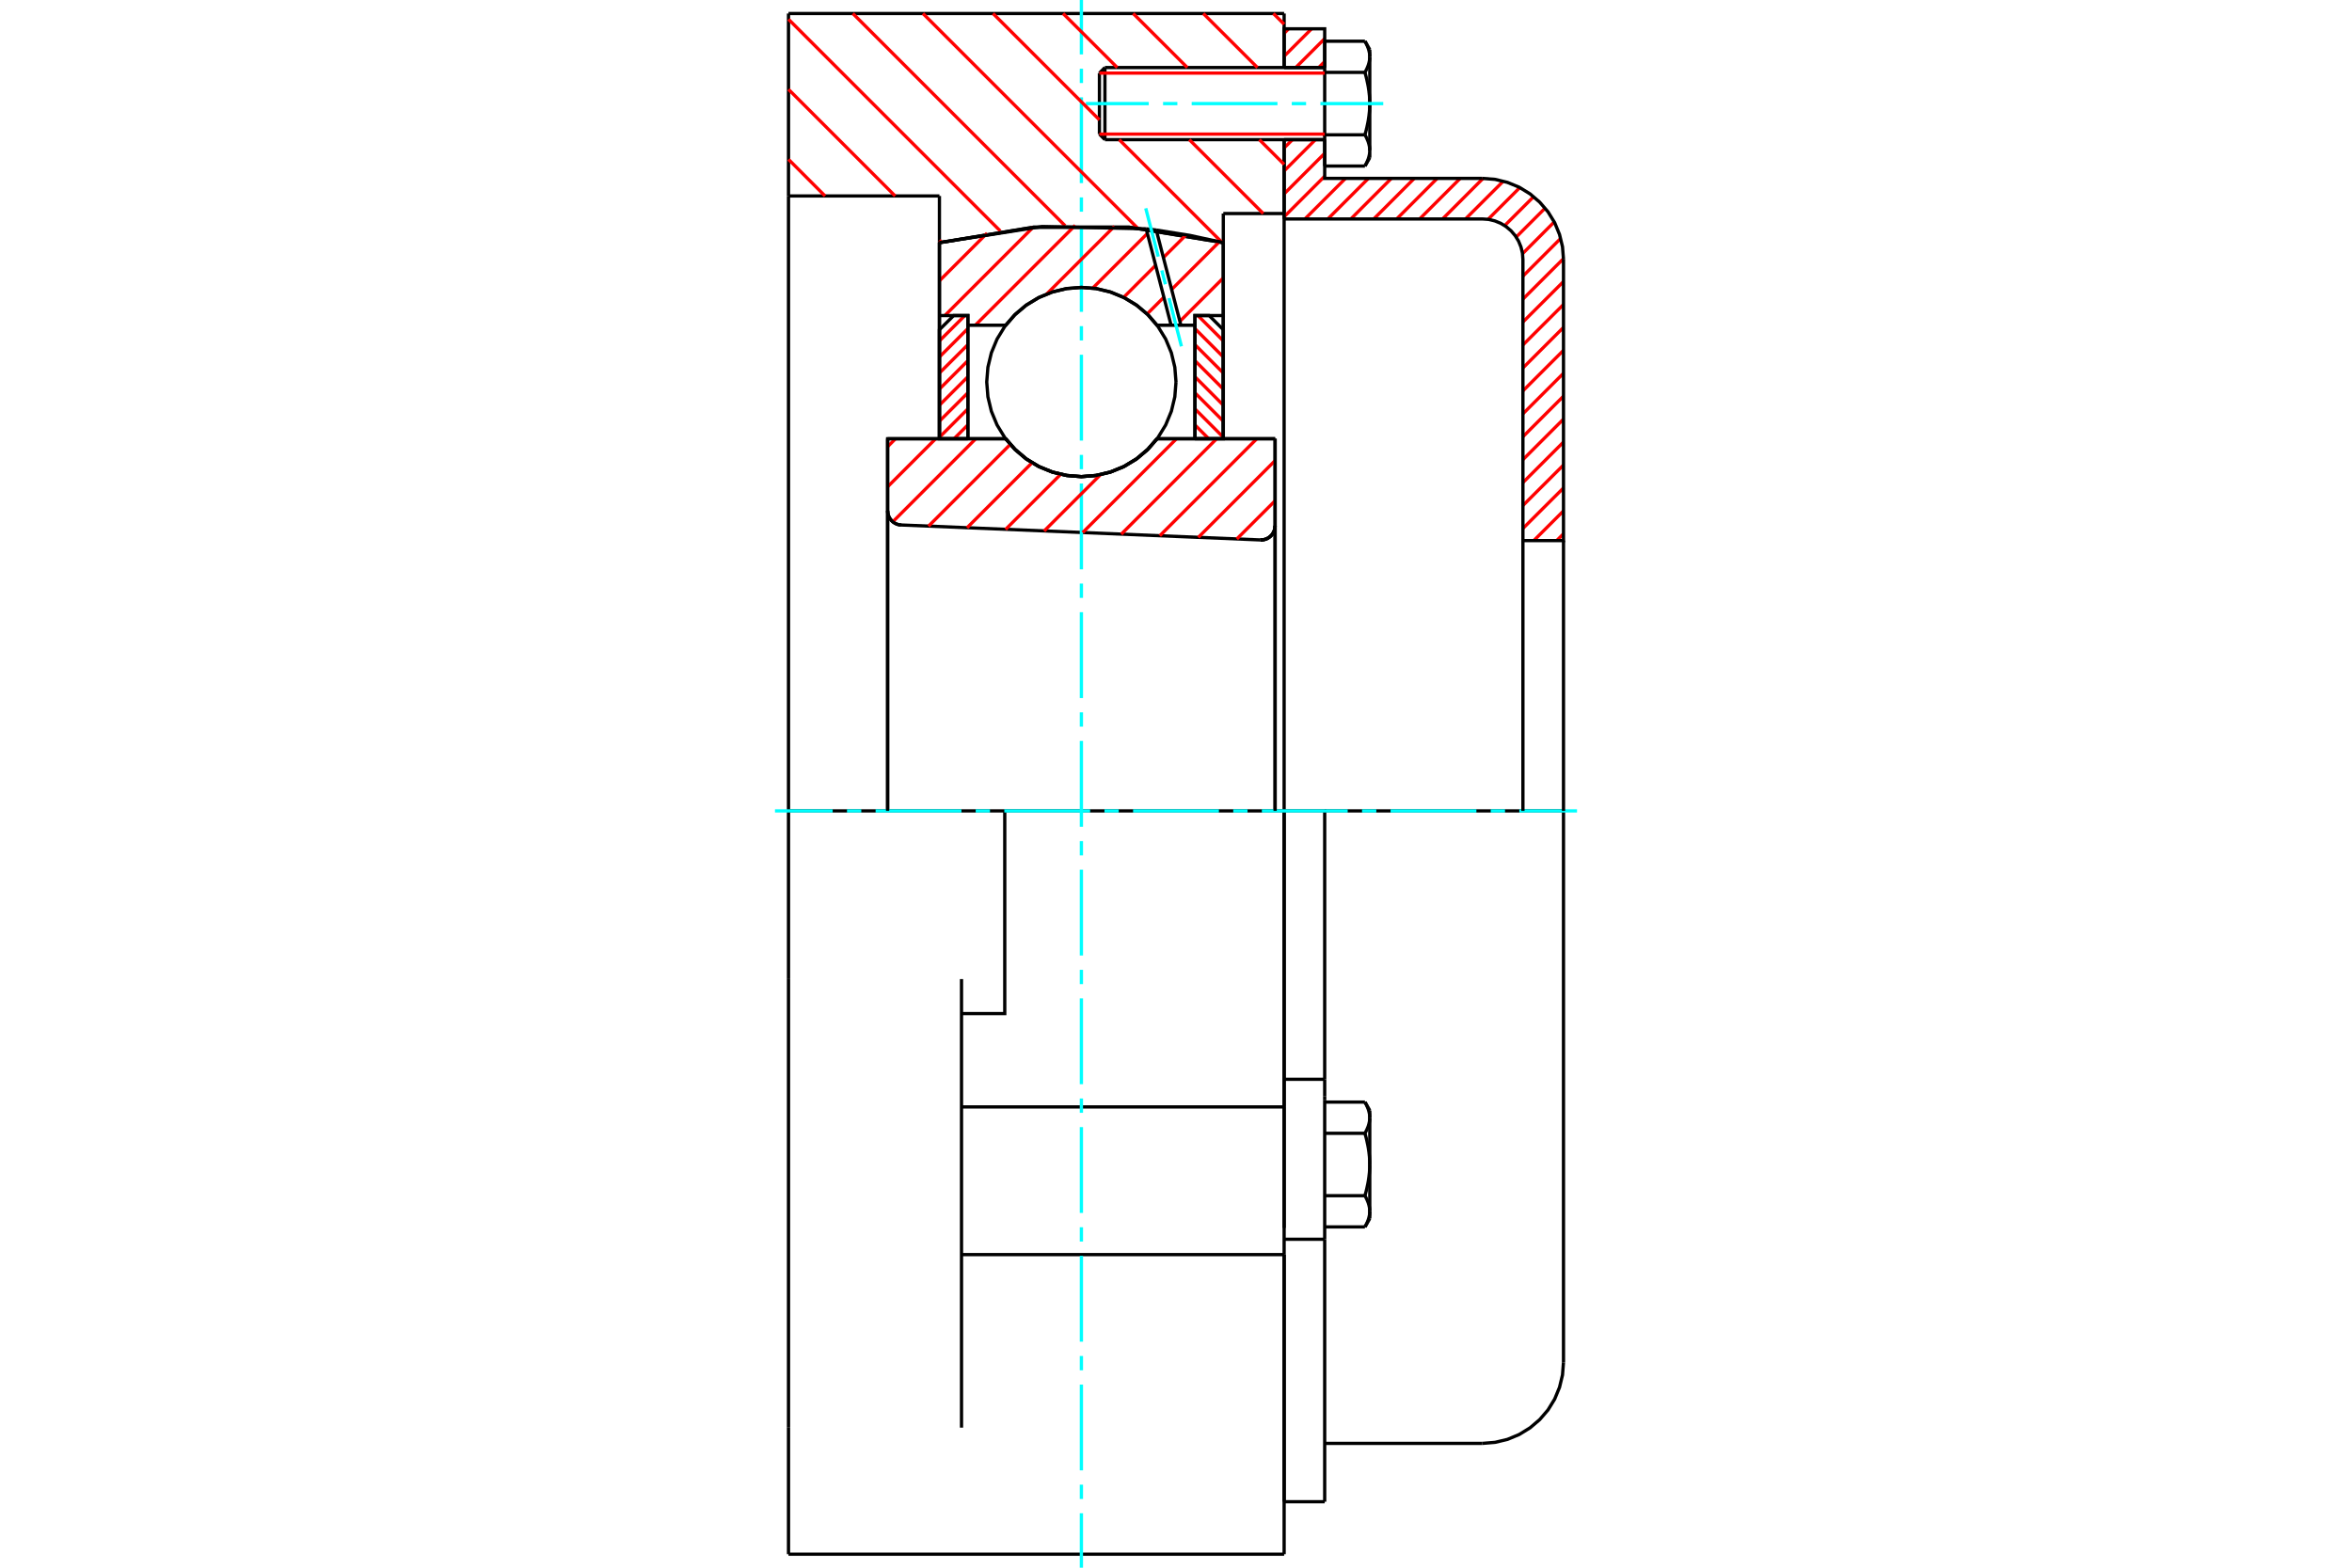 <?xml version="1.0" standalone="no"?>
<!DOCTYPE svg PUBLIC "-//W3C//DTD SVG 1.1//EN"
	"http://www.w3.org/Graphics/SVG/1.1/DTD/svg11.dtd">
<svg xmlns="http://www.w3.org/2000/svg" height="100%" width="100%" viewBox="0 0 36000 24000">
	<rect x="-1800" y="-1200" width="39600" height="26400" style="fill:#FFF"/>
	<g style="fill:none; fill-rule:evenodd" transform="matrix(1 0 0 1 0 0)">
		<g style="fill:none; stroke:#000; stroke-width:50; shape-rendering:geometricPrecision">
			<polyline points="19291,8266 19326,8265 19360,8258 19393,8246 19423,8228 19450,8206 19474,8180 19492,8150 19506,8118 19514,8084 19517,8049"/>
			<line x1="19517" y1="6717" x2="19517" y2="8049"/>
			<line x1="17710" y1="6717" x2="19517" y2="6717"/>
			<polyline points="15393,6717 15541,6885 15712,7029 15904,7144 16111,7228 16329,7279 16552,7297 16775,7279 16992,7228 17199,7144 17391,7029 17563,6885 17710,6717"/>
			<line x1="13586" y1="6717" x2="15393" y2="6717"/>
			<line x1="13586" y1="7820" x2="13586" y2="6717"/>
			<polyline points="13586,7820 13589,7853 13596,7886 13609,7917 13626,7945 13647,7971 13671,7993 13699,8011 13729,8025 13761,8034 13794,8037"/>
			<line x1="19291" y1="8266" x2="13794" y2="8037"/>
			<line x1="19517" y1="8049" x2="19517" y2="12414"/>
			<line x1="13586" y1="7820" x2="13586" y2="12414"/>
			<polyline points="19291,8266 19326,8265 19360,8258 19393,8246 19423,8228 19450,8206 19474,8180 19492,8150 19506,8118 19514,8084 19517,8049"/>
			<line x1="12069" y1="207" x2="19655" y2="207"/>
			<line x1="19655" y1="19207" x2="19655" y2="16946"/>
			<line x1="14717" y1="16946" x2="19655" y2="16946"/>
			<line x1="19655" y1="12414" x2="19655" y2="16946"/>
			<line x1="19655" y1="12414" x2="15379" y2="12414"/>
			<line x1="19655" y1="19207" x2="19655" y2="23793"/>
			<line x1="12069" y1="23793" x2="12069" y2="21856"/>
			<line x1="14717" y1="21856" x2="14717" y2="14989"/>
			<line x1="15379" y1="12414" x2="12069" y2="12414"/>
			<line x1="14379" y1="3000" x2="12069" y2="3000"/>
			<line x1="14379" y1="3715" x2="14379" y2="3000"/>
			<polyline points="18724,3715 17282,3478 15821,3478 14379,3715"/>
			<line x1="18724" y1="3269" x2="18724" y2="3715"/>
			<line x1="19655" y1="3269" x2="18724" y2="3269"/>
			<line x1="19655" y1="2138" x2="19655" y2="3269"/>
			<line x1="19655" y1="207" x2="19655" y2="1034"/>
			<line x1="12069" y1="3000" x2="12069" y2="207"/>
			<line x1="12069" y1="14989" x2="12069" y2="12414"/>
			<polyline points="14717,15517 15379,15517 15379,12414"/>
			<line x1="14379" y1="6717" x2="14379" y2="3715"/>
			<line x1="18724" y1="3715" x2="18724" y2="6717"/>
			<line x1="19655" y1="3269" x2="19655" y2="18799"/>
			<line x1="12069" y1="12414" x2="12069" y2="3000"/>
			<line x1="12069" y1="21856" x2="12069" y2="14989"/>
			<line x1="14717" y1="19207" x2="19655" y2="19207"/>
			<line x1="12069" y1="23793" x2="19655" y2="23793"/>
			<line x1="19655" y1="16523" x2="20276" y2="16523"/>
			<line x1="20276" y1="16780" x2="20276" y2="16523"/>
			<line x1="20276" y1="16836" x2="20276" y2="16780"/>
			<line x1="20276" y1="18972" x2="20276" y2="16836"/>
			<polyline points="20276,16523 20276,12414 19655,12414"/>
			<line x1="19655" y1="22990" x2="19655" y2="19207"/>
			<line x1="20276" y1="22990" x2="20276" y2="18972"/>
			<polyline points="20966,17111 20965,17104 20965,17098 20965,17091 20965,17085 20964,17078 20963,17072 20963,17065 20962,17059 20961,17052 20960,17045 20958,17039 20957,17032 20955,17026 20954,17019 20952,17012 20950,17006 20948,16999 20946,16992 20944,16986 20942,16979 20939,16972 20937,16965 20934,16958 20931,16952 20928,16945 20925,16938 20922,16931 20919,16923 20915,16916 20912,16909 20908,16902 20904,16894 20900,16887 20896,16880 20892,16872"/>
			<line x1="20966" y1="17000" x2="20966" y2="17111"/>
			<polyline points="20966,17828 20965,17814 20965,17801 20965,17788 20965,17775 20964,17762 20963,17749 20963,17736 20962,17723 20961,17710 20960,17697 20958,17684 20957,17670 20955,17657 20954,17644 20952,17631 20950,17617 20948,17604 20946,17591 20944,17577 20942,17564 20939,17550 20937,17536 20934,17523 20931,17509 20928,17495 20925,17481 20922,17467 20919,17453 20915,17438 20912,17424 20908,17409 20904,17395 20900,17380 20896,17365 20892,17350"/>
			<line x1="20966" y1="17111" x2="20966" y2="17828"/>
			<polyline points="20892,17350 20896,17342 20900,17335 20904,17327 20908,17320 20912,17313 20915,17305 20919,17298 20922,17291 20925,17284 20928,17277 20931,17270 20934,17263 20937,17256 20939,17250 20942,17243 20944,17236 20946,17229 20948,17223 20950,17216 20952,17209 20954,17203 20955,17196 20957,17189 20958,17183 20960,17176 20961,17170 20962,17163 20963,17157 20963,17150 20964,17144 20965,17137 20965,17131 20965,17124 20965,17117 20966,17111"/>
			<polyline points="20966,18544 20965,18538 20965,18531 20965,18525 20965,18518 20964,18512 20963,18505 20963,18498 20962,18492 20961,18485 20960,18479 20958,18472 20957,18466 20955,18459 20954,18453 20952,18446 20950,18439 20948,18433 20946,18426 20944,18419 20942,18412 20939,18406 20937,18399 20934,18392 20931,18385 20928,18378 20925,18371 20922,18364 20919,18357 20915,18350 20912,18342 20908,18335 20904,18328 20900,18320 20896,18313 20892,18305"/>
			<line x1="20966" y1="17828" x2="20966" y2="18544"/>
			<polyline points="20892,18305 20896,18290 20900,18275 20904,18260 20908,18246 20912,18231 20915,18217 20919,18202 20922,18188 20925,18174 20928,18160 20931,18146 20934,18132 20937,18119 20939,18105 20942,18091 20944,18078 20946,18064 20948,18051 20950,18038 20952,18024 20954,18011 20955,17998 20957,17985 20958,17972 20960,17959 20961,17945 20962,17932 20963,17919 20963,17906 20964,17893 20965,17880 20965,17867 20965,17854 20965,17841 20966,17828"/>
			<line x1="20966" y1="18544" x2="20966" y2="18655"/>
			<polyline points="20892,18783 20896,18776 20900,18768 20904,18761 20908,18753 20912,18746 20915,18739 20919,18732 20922,18725 20925,18718 20928,18711 20931,18704 20934,18697 20937,18690 20939,18683 20942,18676 20944,18669 20946,18663 20948,18656 20950,18649 20952,18643 20954,18636 20955,18629 20957,18623 20958,18616 20960,18610 20961,18603 20962,18597 20963,18590 20963,18584 20964,18577 20965,18571 20965,18564 20965,18557 20965,18551 20966,18544"/>
			<line x1="20276" y1="18783" x2="20892" y2="18783"/>
			<line x1="20276" y1="18305" x2="20892" y2="18305"/>
			<line x1="20276" y1="17350" x2="20892" y2="17350"/>
			<line x1="20276" y1="16872" x2="20892" y2="16872"/>
			<polyline points="23931,12414 22690,12414 20276,12414"/>
			<line x1="23931" y1="20855" x2="23931" y2="12414"/>
			<line x1="16828" y1="1119" x2="16828" y2="2053"/>
			<line x1="16912" y1="1034" x2="16912" y2="2138"/>
			<polyline points="20966,869 20965,863 20965,856 20965,850 20965,843 20964,837 20963,830 20963,824 20962,817 20961,811 20960,804 20958,797 20957,791 20955,784 20954,778 20952,771 20950,764 20948,758 20946,751 20944,744 20942,738 20939,731 20937,724 20934,717 20931,710 20928,703 20925,696 20922,689 20919,682 20915,675 20912,668 20908,660 20904,653 20900,646 20896,638 20892,631"/>
			<line x1="20966" y1="759" x2="20966" y2="869"/>
			<polyline points="20892,2542 20896,2534 20900,2527 20904,2519 20908,2512 20912,2505 20915,2498 20919,2490 20922,2483 20925,2476 20928,2469 20931,2462 20934,2455 20937,2448 20939,2442 20942,2435 20944,2428 20946,2421 20948,2415 20950,2408 20952,2401 20954,2395 20955,2388 20957,2382 20958,2375 20960,2368 20961,2362 20962,2355 20963,2349 20963,2342 20964,2336 20965,2329 20965,2323 20965,2316 20965,2309 20966,2303 20966,2414"/>
			<polyline points="20966,1586 20965,1573 20965,1560 20965,1547 20965,1534 20964,1521 20963,1508 20963,1495 20962,1481 20961,1468 20960,1455 20958,1442 20957,1429 20955,1416 20954,1403 20952,1389 20950,1376 20948,1363 20946,1349 20944,1336 20942,1322 20939,1309 20937,1295 20934,1281 20931,1268 20928,1254 20925,1240 20922,1226 20919,1211 20915,1197 20912,1183 20908,1168 20904,1153 20900,1138 20896,1124 20892,1108"/>
			<line x1="20966" y1="869" x2="20966" y2="1586"/>
			<polyline points="20892,1108 20896,1101 20900,1093 20904,1086 20908,1079 20912,1071 20915,1064 20919,1057 20922,1050 20925,1043 20928,1036 20931,1029 20934,1022 20937,1015 20939,1008 20942,1001 20944,995 20946,988 20948,981 20950,975 20952,968 20954,961 20955,955 20957,948 20958,942 20960,935 20961,928 20962,922 20963,915 20963,909 20964,902 20965,896 20965,889 20965,883 20965,876 20966,869"/>
			<polyline points="20966,2303 20965,2296 20965,2290 20965,2283 20965,2277 20964,2270 20963,2264 20963,2257 20962,2251 20961,2244 20960,2237 20958,2231 20957,2224 20955,2218 20954,2211 20952,2205 20950,2198 20948,2191 20946,2184 20944,2178 20942,2171 20939,2164 20937,2157 20934,2150 20931,2144 20928,2137 20925,2130 20922,2123 20919,2115 20915,2108 20912,2101 20908,2094 20904,2086 20900,2079 20896,2072 20892,2064"/>
			<line x1="20966" y1="1586" x2="20966" y2="2303"/>
			<polyline points="20892,2064 20896,2049 20900,2034 20904,2019 20908,2004 20912,1990 20915,1975 20919,1961 20922,1947 20925,1933 20928,1919 20931,1905 20934,1891 20937,1877 20939,1864 20942,1850 20944,1837 20946,1823 20948,1810 20950,1796 20952,1783 20954,1770 20955,1757 20957,1743 20958,1730 20960,1717 20961,1704 20962,1691 20963,1678 20963,1665 20964,1652 20965,1639 20965,1626 20965,1612 20965,1599 20966,1586"/>
			<line x1="20276" y1="1108" x2="20892" y2="1108"/>
			<polyline points="20276,1108 20276,2064 20892,2064"/>
			<line x1="20276" y1="631" x2="20892" y2="631"/>
			<line x1="20276" y1="631" x2="20276" y2="1108"/>
			<line x1="20276" y1="2542" x2="20892" y2="2542"/>
			<line x1="20276" y1="2064" x2="20276" y2="2542"/>
			<line x1="19655" y1="18972" x2="20276" y2="18972"/>
			<line x1="19655" y1="22990" x2="20276" y2="22990"/>
			<line x1="20966" y1="17000" x2="20892" y2="16872"/>
			<line x1="20892" y1="18783" x2="20966" y2="18655"/>
			<polyline points="22690,22097 22884,22081 23073,22036 23253,21961 23419,21859 23567,21733 23694,21585 23796,21419 23870,21239 23916,21049 23931,20855"/>
			<line x1="20276" y1="22097" x2="22690" y2="22097"/>
			<line x1="16912" y1="1034" x2="16828" y2="1119"/>
			<line x1="16828" y1="2053" x2="16912" y2="2138"/>
			<line x1="20276" y1="1034" x2="16912" y2="1034"/>
			<line x1="16912" y1="2138" x2="20276" y2="2138"/>
			<line x1="20966" y1="759" x2="20892" y2="631"/>
			<line x1="20892" y1="2542" x2="20966" y2="2414"/>
		</g>
		<g style="fill:none; stroke:#0FF; stroke-width:50; shape-rendering:geometricPrecision">
			<line x1="16552" y1="24000" x2="16552" y2="23167"/>
			<line x1="16552" y1="22948" x2="16552" y2="22729"/>
			<line x1="16552" y1="22510" x2="16552" y2="21197"/>
			<line x1="16552" y1="20978" x2="16552" y2="20759"/>
			<line x1="16552" y1="20540" x2="16552" y2="19226"/>
			<line x1="16552" y1="19007" x2="16552" y2="18788"/>
			<line x1="16552" y1="18569" x2="16552" y2="17255"/>
			<line x1="16552" y1="17036" x2="16552" y2="16817"/>
			<line x1="16552" y1="16598" x2="16552" y2="15284"/>
			<line x1="16552" y1="15066" x2="16552" y2="14847"/>
			<line x1="16552" y1="14628" x2="16552" y2="13314"/>
			<line x1="16552" y1="13095" x2="16552" y2="12876"/>
			<line x1="16552" y1="12657" x2="16552" y2="11343"/>
			<line x1="16552" y1="11124" x2="16552" y2="10905"/>
			<line x1="16552" y1="10686" x2="16552" y2="9372"/>
			<line x1="16552" y1="9153" x2="16552" y2="8934"/>
			<line x1="16552" y1="8716" x2="16552" y2="7402"/>
			<line x1="16552" y1="7183" x2="16552" y2="6964"/>
			<line x1="16552" y1="6745" x2="16552" y2="5431"/>
			<line x1="16552" y1="5212" x2="16552" y2="4993"/>
			<line x1="16552" y1="4774" x2="16552" y2="3460"/>
			<line x1="16552" y1="3241" x2="16552" y2="3022"/>
			<line x1="16552" y1="2803" x2="16552" y2="1490"/>
			<line x1="16552" y1="1271" x2="16552" y2="1052"/>
			<line x1="16552" y1="833" x2="16552" y2="0"/>
			<line x1="11862" y1="12414" x2="12745" y2="12414"/>
			<line x1="12964" y1="12414" x2="13183" y2="12414"/>
			<line x1="13402" y1="12414" x2="14716" y2="12414"/>
			<line x1="14934" y1="12414" x2="15153" y2="12414"/>
			<line x1="15372" y1="12414" x2="16686" y2="12414"/>
			<line x1="16905" y1="12414" x2="17124" y2="12414"/>
			<line x1="17343" y1="12414" x2="18657" y2="12414"/>
			<line x1="18876" y1="12414" x2="19095" y2="12414"/>
			<line x1="19314" y1="12414" x2="20628" y2="12414"/>
			<line x1="20847" y1="12414" x2="21066" y2="12414"/>
			<line x1="21284" y1="12414" x2="22598" y2="12414"/>
			<line x1="22817" y1="12414" x2="23036" y2="12414"/>
			<line x1="23255" y1="12414" x2="24138" y2="12414"/>
			<line x1="16621" y1="1586" x2="17583" y2="1586"/>
			<line x1="17802" y1="1586" x2="18021" y2="1586"/>
			<line x1="18240" y1="1586" x2="19553" y2="1586"/>
			<line x1="19772" y1="1586" x2="19991" y2="1586"/>
			<line x1="20210" y1="1586" x2="21172" y2="1586"/>
		</g>
		<g style="fill:none; stroke:#F00; stroke-width:50; shape-rendering:geometricPrecision">
			<line x1="23931" y1="8172" x2="23827" y2="8276"/>
			<line x1="23931" y1="7821" x2="23476" y2="8276"/>
			<line x1="23931" y1="7470" x2="23310" y2="8090"/>
			<line x1="23931" y1="7119" x2="23310" y2="7739"/>
			<line x1="23931" y1="6767" x2="23310" y2="7388"/>
			<line x1="23931" y1="6416" x2="23310" y2="7037"/>
			<line x1="23931" y1="6065" x2="23310" y2="6686"/>
			<line x1="23931" y1="5714" x2="23310" y2="6335"/>
			<line x1="23931" y1="5363" x2="23310" y2="5984"/>
			<line x1="23931" y1="5012" x2="23310" y2="5633"/>
			<line x1="23931" y1="4661" x2="23310" y2="5281"/>
			<line x1="23931" y1="4310" x2="23310" y2="4930"/>
			<line x1="23931" y1="3959" x2="23310" y2="4579"/>
			<line x1="23888" y1="3650" x2="23310" y2="4228"/>
			<line x1="23789" y1="3398" x2="23304" y2="3884"/>
			<line x1="23650" y1="3186" x2="23207" y2="3629"/>
			<line x1="23474" y1="3011" x2="23031" y2="3454"/>
			<line x1="23262" y1="2872" x2="22776" y2="3358"/>
			<line x1="23010" y1="2773" x2="22431" y2="3352"/>
			<line x1="22700" y1="2731" x2="22080" y2="3352"/>
			<line x1="22350" y1="2731" x2="21729" y2="3352"/>
			<line x1="21998" y1="2731" x2="21378" y2="3352"/>
			<line x1="21647" y1="2731" x2="21027" y2="3352"/>
			<line x1="21296" y1="2731" x2="20676" y2="3352"/>
			<line x1="20945" y1="2731" x2="20324" y2="3352"/>
			<line x1="20594" y1="2731" x2="19973" y2="3352"/>
			<line x1="20276" y1="2698" x2="19655" y2="3319"/>
			<line x1="20276" y1="2347" x2="19655" y2="2968"/>
			<line x1="20134" y1="2138" x2="19655" y2="2617"/>
			<line x1="19783" y1="2138" x2="19655" y2="2265"/>
			<line x1="20276" y1="942" x2="20184" y2="1034"/>
			<line x1="20276" y1="591" x2="19833" y2="1034"/>
			<line x1="20075" y1="441" x2="19655" y2="861"/>
			<line x1="19724" y1="441" x2="19655" y2="510"/>
		</g>
		<g style="fill:none; stroke:#000; stroke-width:50; shape-rendering:geometricPrecision">
			<line x1="19655" y1="3352" x2="19655" y2="2138"/>
			<line x1="19655" y1="1034" x2="20276" y2="1034"/>
			<line x1="20276" y1="2138" x2="19655" y2="2138"/>
			<polyline points="19655,1034 19655,441 20276,441 20276,1034"/>
			<polyline points="20276,2138 20276,2731 22690,2731"/>
			<polyline points="23931,3972 23916,3778 23870,3589 23796,3409 23694,3243 23567,3095 23419,2968 23253,2866 23073,2792 22884,2746 22690,2731"/>
			<polyline points="23931,3972 23931,8276 23310,8276 23310,3972 23303,3875 23280,3781 23243,3691 23192,3608 23129,3534 23054,3470 22971,3419 22881,3382 22787,3359 22690,3352 19655,3352"/>
			<line x1="23931" y1="12414" x2="23931" y2="8276"/>
			<line x1="23310" y1="8276" x2="23310" y2="12414"/>
		</g>
		<g style="fill:none; stroke:#F00; stroke-width:50; shape-rendering:geometricPrecision">
			<line x1="19491" y1="207" x2="19655" y2="371"/>
			<line x1="18418" y1="207" x2="19246" y2="1034"/>
			<line x1="17345" y1="207" x2="18173" y2="1034"/>
			<line x1="19276" y1="2138" x2="19655" y2="2517"/>
			<line x1="16272" y1="207" x2="17100" y2="1034"/>
			<line x1="18204" y1="2138" x2="19335" y2="3269"/>
			<line x1="15200" y1="207" x2="16828" y2="1835"/>
			<line x1="17131" y1="2138" x2="18704" y2="3711"/>
			<line x1="14127" y1="207" x2="17414" y2="3494"/>
			<line x1="13054" y1="207" x2="16303" y2="3456"/>
			<line x1="12069" y1="295" x2="15310" y2="3536"/>
			<line x1="12069" y1="1368" x2="13701" y2="3000"/>
			<line x1="14379" y1="3678" x2="14410" y2="3709"/>
			<line x1="12069" y1="2440" x2="12628" y2="3000"/>
		</g>
		<g style="fill:none; stroke:#000; stroke-width:50; shape-rendering:geometricPrecision">
			<polyline points="18724,3715 17282,3478 15821,3478 14379,3715"/>
		</g>
		<g style="fill:none; stroke:#F00; stroke-width:50; shape-rendering:geometricPrecision">
			<line x1="14768" y1="4831" x2="14379" y2="5219"/>
			<line x1="14814" y1="5031" x2="14379" y2="5465"/>
			<line x1="14814" y1="5277" x2="14379" y2="5711"/>
			<line x1="14814" y1="5522" x2="14379" y2="5957"/>
			<line x1="14814" y1="5768" x2="14379" y2="6203"/>
			<line x1="14814" y1="6014" x2="14379" y2="6448"/>
			<line x1="14814" y1="6260" x2="14379" y2="6694"/>
			<line x1="14814" y1="6505" x2="14602" y2="6717"/>
		</g>
		<g style="fill:none; stroke:#000; stroke-width:50; shape-rendering:geometricPrecision">
			<polyline points="14814,6717 14814,4831 14597,4831 14379,5048 14379,6717 14814,6717"/>
		</g>
		<g style="fill:none; stroke:#F00; stroke-width:50; shape-rendering:geometricPrecision">
			<line x1="18335" y1="4831" x2="18724" y2="5219"/>
			<line x1="18290" y1="5031" x2="18724" y2="5465"/>
			<line x1="18290" y1="5277" x2="18724" y2="5711"/>
			<line x1="18290" y1="5522" x2="18724" y2="5957"/>
			<line x1="18290" y1="5768" x2="18724" y2="6203"/>
			<line x1="18290" y1="6014" x2="18724" y2="6448"/>
			<line x1="18290" y1="6260" x2="18724" y2="6694"/>
			<line x1="18290" y1="6505" x2="18501" y2="6717"/>
		</g>
		<g style="fill:none; stroke:#000; stroke-width:50; shape-rendering:geometricPrecision">
			<polyline points="18290,6717 18290,4831 18507,4831 18724,5048 18724,6717 18290,6717"/>
			<polyline points="18000,5848 17982,5622 17929,5401 17842,5191 17723,4997 17576,4824 17403,4677 17209,4558 16999,4471 16778,4418 16552,4400 16325,4418 16104,4471 15894,4558 15700,4677 15528,4824 15380,4997 15261,5191 15174,5401 15121,5622 15103,5848 15121,6075 15174,6296 15261,6506 15380,6700 15528,6872 15700,7020 15894,7139 16104,7226 16325,7279 16552,7297 16778,7279 16999,7226 17209,7139 17403,7020 17576,6872 17723,6700 17842,6506 17929,6296 17982,6075 18000,5848"/>
		</g>
		<g style="fill:none; stroke:#F00; stroke-width:50; shape-rendering:geometricPrecision">
			<line x1="18724" y1="4255" x2="18059" y2="4920"/>
			<line x1="18663" y1="3702" x2="17933" y2="4432"/>
			<line x1="17814" y1="4550" x2="17558" y2="4807"/>
			<line x1="18157" y1="3594" x2="17807" y2="3943"/>
			<line x1="17688" y1="4062" x2="17198" y2="4553"/>
			<line x1="17562" y1="3574" x2="16725" y2="4411"/>
			<line x1="17057" y1="3465" x2="16020" y2="4502"/>
			<line x1="16457" y1="3450" x2="14928" y2="4979"/>
			<line x1="15812" y1="3480" x2="14462" y2="4831"/>
			<line x1="15109" y1="3569" x2="14379" y2="4299"/>
		</g>
		<g style="fill:none; stroke:#000; stroke-width:50; shape-rendering:geometricPrecision">
			<polyline points="14379,6717 14379,4831 14379,3715"/>
			<polyline points="17544,3503 15952,3468 14379,3715"/>
			<polyline points="17698,3522 17621,3512 17544,3503"/>
			<polyline points="18724,3715 18214,3604 17698,3522"/>
			<polyline points="18724,3715 18724,4831 18290,4831 18290,4979 18290,6717"/>
			<polyline points="18290,4979 18075,4979 17925,4979 17710,4979 17563,4811 17391,4668 17199,4553 16992,4469 16775,4417 16552,4400 16329,4417 16111,4469 15904,4553 15712,4668 15541,4811 15393,4979 14814,4979 14814,6717"/>
			<polyline points="14814,4979 14814,4831 14379,4831"/>
			<line x1="18724" y1="4831" x2="18724" y2="6717"/>
		</g>
		<g style="fill:none; stroke:#0FF; stroke-width:50; shape-rendering:geometricPrecision">
			<line x1="18083" y1="5302" x2="17893" y2="4564"/>
			<line x1="17838" y1="4352" x2="17783" y2="4140"/>
			<line x1="17728" y1="3928" x2="17537" y2="3189"/>
		</g>
		<g style="fill:none; stroke:#000; stroke-width:50; shape-rendering:geometricPrecision">
			<line x1="17925" y1="4979" x2="17544" y2="3503"/>
			<line x1="18075" y1="4979" x2="17698" y2="3522"/>
		</g>
		<g style="fill:none; stroke:#F00; stroke-width:50; shape-rendering:geometricPrecision">
			<line x1="19517" y1="7666" x2="18931" y2="8251"/>
			<line x1="19517" y1="7051" x2="18341" y2="8227"/>
			<line x1="19237" y1="6717" x2="17752" y2="8202"/>
			<line x1="18622" y1="6717" x2="17162" y2="8178"/>
			<line x1="18008" y1="6717" x2="16572" y2="8153"/>
			<line x1="16844" y1="7267" x2="15982" y2="8129"/>
			<line x1="16235" y1="7261" x2="15392" y2="8104"/>
			<line x1="15797" y1="7084" x2="14802" y2="8079"/>
			<line x1="15464" y1="6803" x2="14212" y2="8055"/>
			<line x1="14935" y1="6717" x2="13665" y2="7988"/>
			<line x1="14321" y1="6717" x2="13586" y2="7452"/>
			<line x1="13707" y1="6717" x2="13586" y2="6838"/>
		</g>
		<g style="fill:none; stroke:#000; stroke-width:50; shape-rendering:geometricPrecision">
			<polyline points="13586,7820 13589,7853 13596,7886 13609,7917 13626,7945 13647,7971 13671,7993 13699,8011 13729,8025 13761,8034 13794,8037"/>
			<polyline points="19291,8266 19326,8265 19360,8258 19393,8246 19423,8228 19450,8206 19474,8180 19492,8150 19506,8118 19514,8084 19517,8049"/>
			<polyline points="19517,6717 19083,6717 17710,6717"/>
			<polyline points="15393,6717 15541,6885 15712,7029 15904,7144 16111,7228 16329,7279 16552,7297 16775,7279 16992,7228 17199,7144 17391,7029 17563,6885 17710,6717"/>
			<polyline points="15393,6717 14021,6717 13586,6717 13586,12414"/>
			<line x1="19517" y1="12414" x2="19517" y2="6717"/>
		</g>
		<g style="fill:none; stroke:#F00; stroke-width:50; shape-rendering:geometricPrecision">
			<line x1="20276" y1="1119" x2="16828" y2="1119"/>
			<line x1="16828" y1="2053" x2="20276" y2="2053"/>
		</g>
	</g>
</svg>

